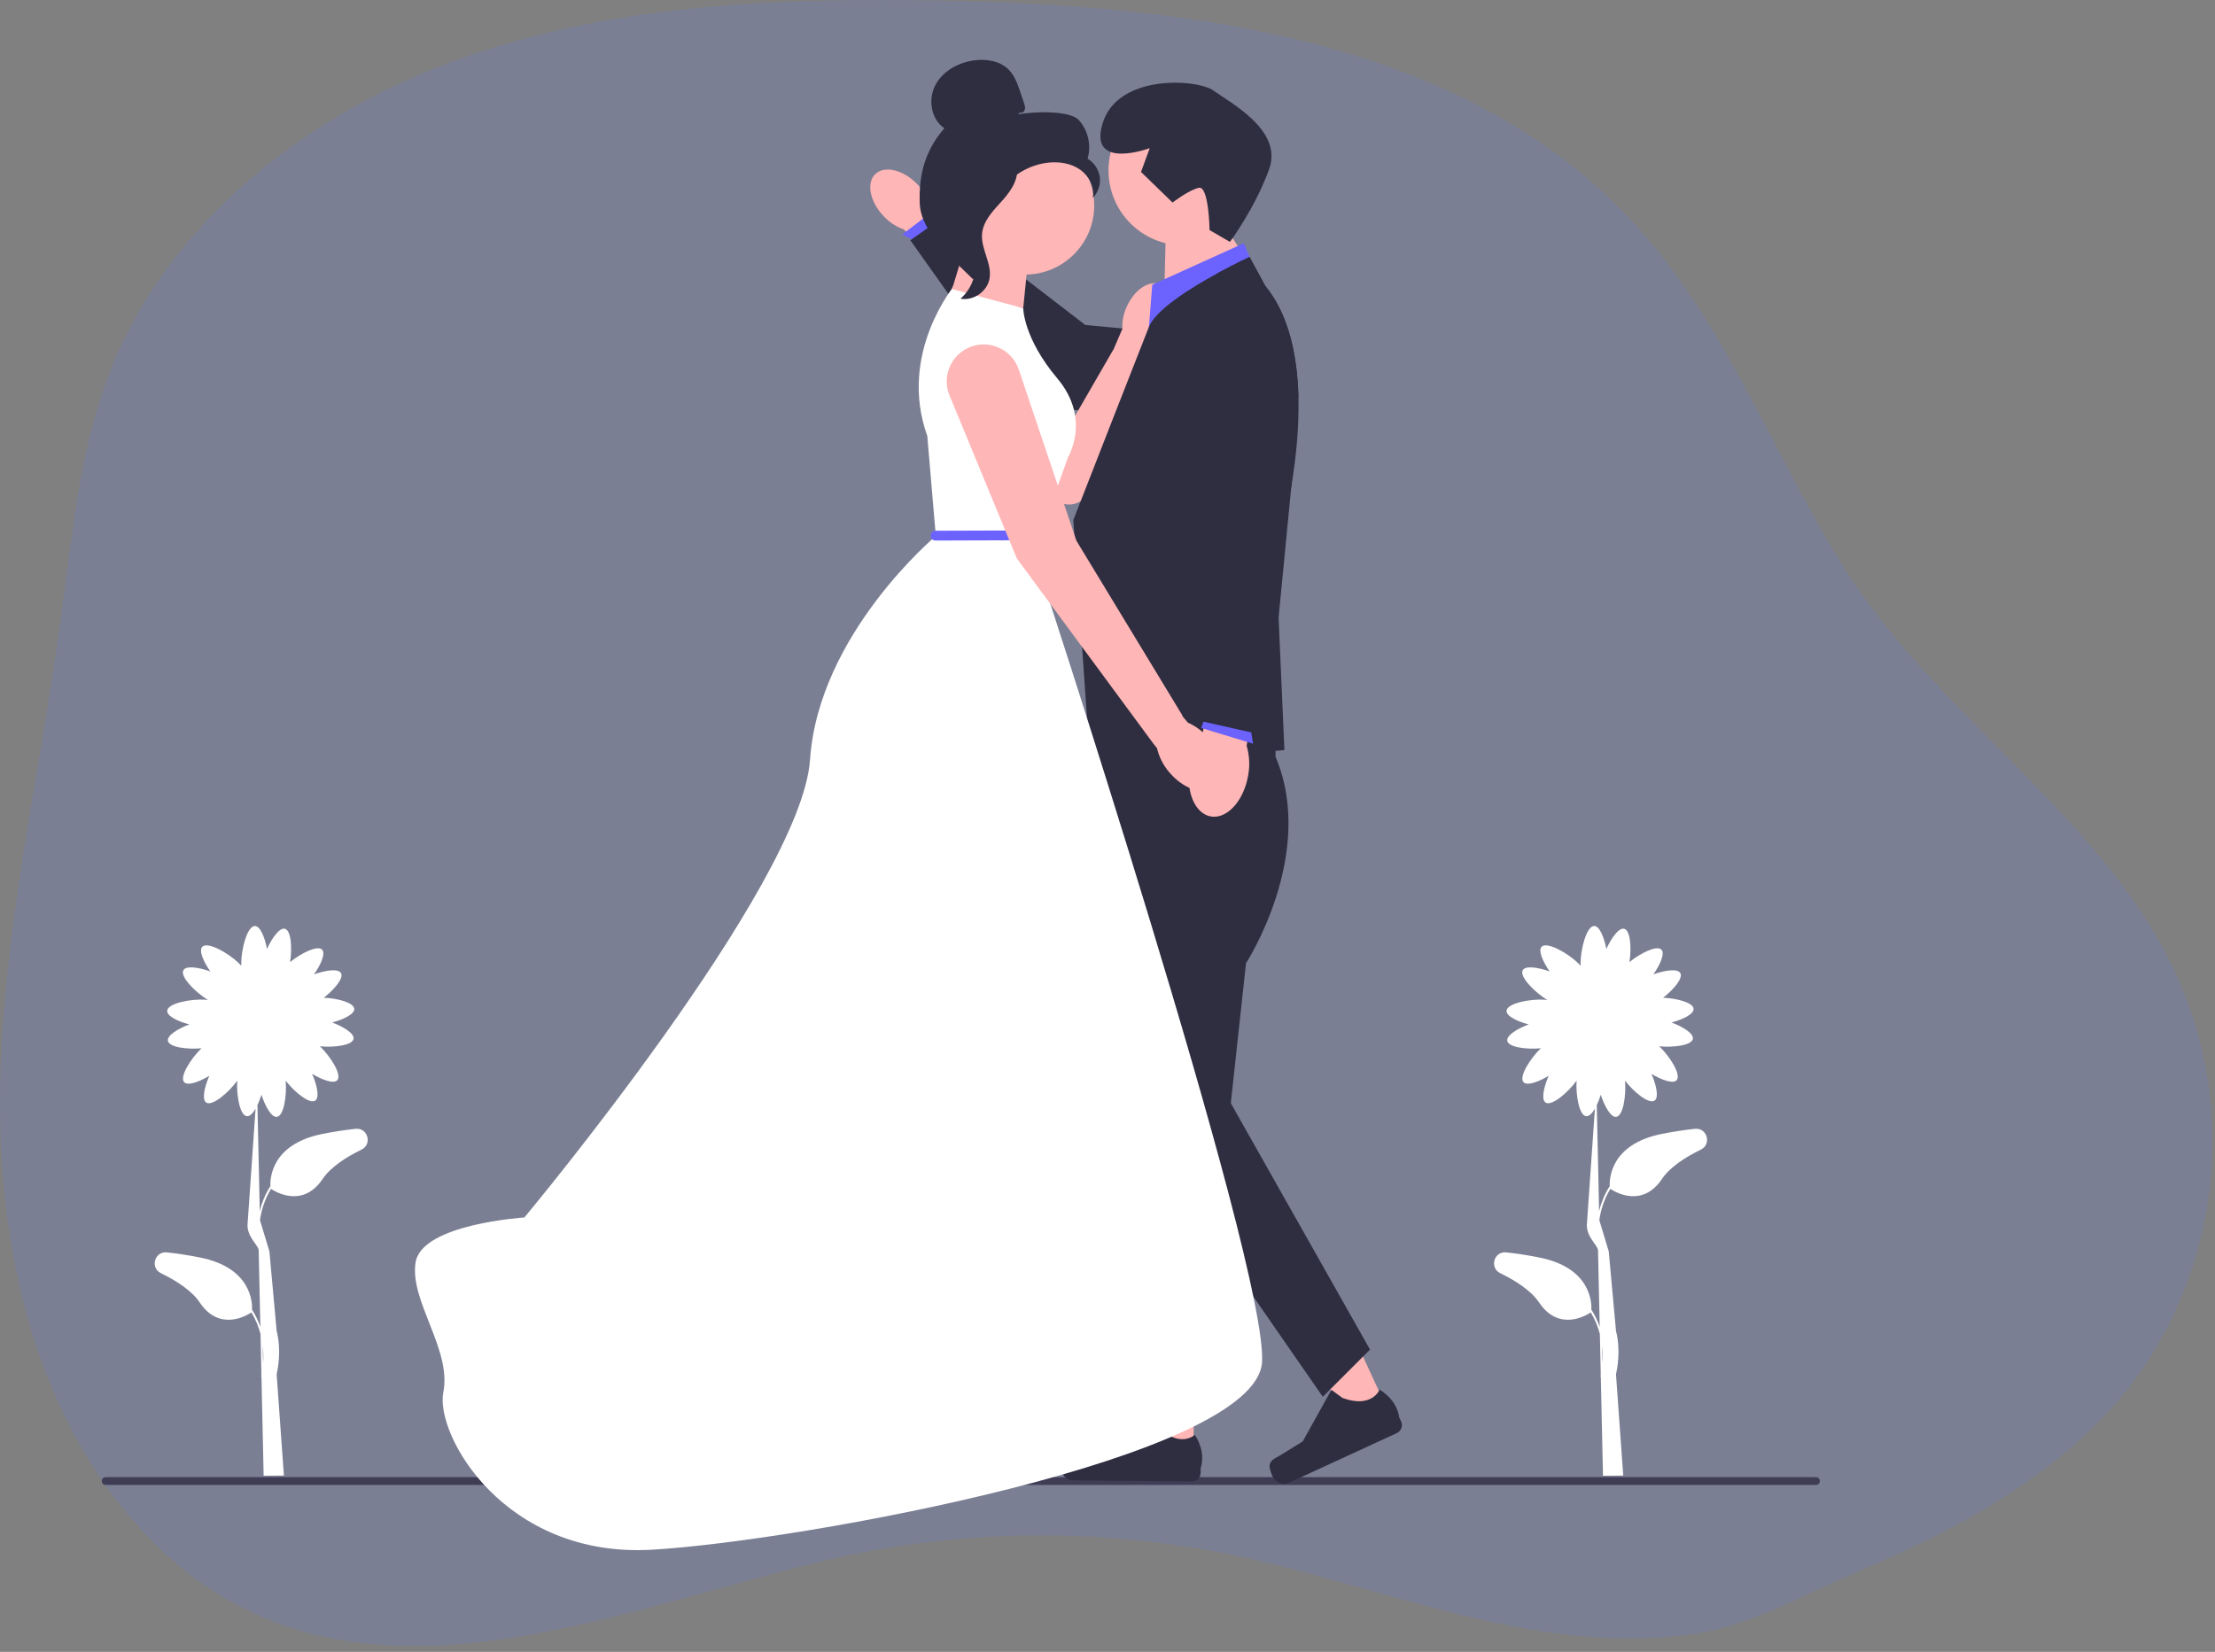 <svg width="370" height="276" viewBox="0 0 370 276" fill="none" xmlns="http://www.w3.org/2000/svg">
<rect x="0" y="0" width="370" height="276" fill="#808080" stroke="none"/>
<path opacity="0.18" d="M163.842 0.274C162.122 0.214 160.412 0.174 158.712 0.134C131.422 -0.436 103.572 0.484 77.802 9.474C52.032 18.464 28.282 36.684 18.372 62.084C13.242 75.274 12.032 89.594 10.122 103.614C6.552 129.904 0.342 155.964 0.012 182.484C-0.318 209.004 6.012 236.924 24.222 256.244C55.812 289.804 99.632 269.914 137.222 260.874C159.531 255.528 182.737 255.115 205.222 259.664C220.062 262.664 234.392 267.834 249.222 271.014C259.892 273.304 270.992 274.564 281.862 273.154C292.302 271.804 300.352 266.824 309.862 262.814C327.962 255.134 346.262 245.354 357.802 228.864C366.646 215.919 370.706 200.297 369.282 184.684C365.732 143.524 327.282 126.244 307.432 93.894C295.872 75.094 287.992 53.774 273.122 37.474C246.442 8.274 203.702 1.544 163.842 0.274Z" fill="#667EEA"/>
<g clip-path="url(#clip0_2_79)">
<path d="M147.647 36.162C145.31 33.74 144.667 30.573 146.209 29.087C147.752 27.602 150.896 28.361 153.233 30.783C154.18 31.738 154.884 32.906 155.287 34.188L165.058 44.572L160.939 48.422L150.979 38.337C149.71 37.889 148.568 37.142 147.647 36.162V36.162Z" fill="#FFB6B6"/>
<path d="M158.214 37.56L156.359 34.878L150.705 39.176L153.78 40.712L158.214 37.56Z" fill="#6C63FF"/>
<path d="M212.451 72.059L209.585 56.969L181.287 54.295L157.723 36.151L152.062 40.142L171.58 67.642L212.451 72.059Z" fill="#2F2E41"/>
<path d="M193.828 47.527C191.992 46.716 189.47 48.395 188.196 51.278C187.67 52.423 187.427 53.678 187.486 54.936L185.991 58.425L185.965 58.428L179.101 70.315L169.277 55.974C167.774 53.78 165.022 52.812 162.475 53.581H162.475C158.304 54.841 156.76 59.936 159.531 63.296L175.756 82.968C177.458 85.031 180.73 84.624 181.873 82.206L191.443 59.761L192.614 57.201C193.585 56.398 194.349 55.374 194.843 54.215C196.119 51.331 195.664 48.338 193.828 47.527V47.527Z" fill="#FFB6B6"/>
<path d="M304 247.459C304 247.82 303.71 248.11 303.349 248.11H17.651C17.29 248.11 17 247.82 17 247.459C17 247.099 17.29 246.809 17.651 246.809H303.349C303.71 246.809 304 247.099 304 247.459Z" fill="#3F3D56"/>
<path d="M194.498 48.642L194.784 36.9L201.622 33.14L207.248 41.881L194.498 48.642Z" fill="#FFB6B6"/>
<path d="M207.782 40.636L192.479 47.574L191.757 56.647L210.275 46.684L207.782 40.636Z" fill="#6C63FF"/>
<path d="M215.721 81.168L215.715 81.19C214.605 87.82 213.123 92.585 213.123 92.585L213.582 103.177L214.55 125.323L208.528 125.853L199.037 126.684L198.118 126.766L191.827 127.318L182.14 128.165L179.29 86.891C179.29 86.891 182.818 77.84 186.188 69.221C188.463 63.406 190.668 57.782 191.658 55.274C191.756 55.028 191.844 54.815 191.915 54.634C193.069 51.738 198.818 48.141 203.271 45.715C206.296 44.059 208.73 42.938 208.73 42.938L211.159 47.409L211.345 47.753C214.988 52.191 216.481 58.367 216.826 64.718C216.853 65.177 216.87 65.636 216.886 66.095C217.045 71.375 216.465 76.698 215.721 81.168V81.168Z" fill="#2F2E41"/>
<path d="M199.347 243.718L192.98 243.658L190.18 219.092L199.577 219.18L199.347 243.718Z" fill="#FFB6B6"/>
<path d="M177.534 243.371C177.332 243.702 177.218 244.778 177.214 245.166C177.203 246.358 178.161 247.334 179.355 247.345L199.073 247.529C199.887 247.536 200.553 246.883 200.561 246.069L200.569 245.249C200.569 245.249 201.567 242.793 199.587 239.736C199.587 239.736 197.069 242.092 193.374 238.331L192.293 236.33L184.277 242.073L179.859 242.575C178.893 242.685 178.038 242.539 177.534 243.371H177.534H177.534Z" fill="#2F2E41"/>
<path d="M231.939 235.884L226.157 238.549L213.117 217.535L221.651 213.602L231.939 235.884Z" fill="#FFB6B6"/>
<path d="M212.07 244.885C212.03 245.271 212.387 246.292 212.549 246.644C213.049 247.727 214.333 248.2 215.417 247.7L233.322 239.446C234.061 239.105 234.384 238.23 234.043 237.491L233.699 236.747C233.699 236.747 233.551 234.1 230.453 232.182C230.453 232.182 229.184 235.387 224.235 233.564L222.402 232.217L217.612 240.832L213.832 243.172C213.006 243.684 212.171 243.918 212.07 244.885L212.07 244.885L212.07 244.885Z" fill="#2F2E41"/>
<path d="M183.81 123.46L184.464 178.682L189.889 236.338H199.949L208.138 160.942C208.138 160.942 219.975 142.709 213.07 126.447V118.382L183.81 123.46H183.81Z" fill="#2F2E41"/>
<path d="M200.74 175.725L228.853 225.496L220.962 233.381L198.767 201.35L200.74 175.725Z" fill="#2F2E41"/>
<path d="M170.923 51.488L159.527 47.574C159.527 47.574 149.912 58.96 154.897 72.837L156.322 89.561C156.322 89.561 136.735 105.928 135.31 126.921C133.886 147.915 87.589 203.422 87.589 203.422C87.589 203.422 70.495 204.49 69.427 210.894C68.358 217.299 75.481 225.483 74.056 232.599C72.632 239.716 84.255 260.353 108.892 258.93C133.53 257.507 209.741 243.63 210.81 227.618C211.878 211.606 172.704 92.407 172.704 92.407L178.402 76.395C178.402 76.395 182.319 69.99 176.621 63.23C170.923 56.469 170.923 51.488 170.923 51.488L170.923 51.488Z" fill="white"/>
<path d="M158.978 48.288L159.266 47.574L161.308 40.813L171.635 44.372L170.923 51.488L158.978 48.288Z" fill="#FFB6B6"/>
<path d="M197.696 40.993C204.613 40.993 210.221 35.39 210.221 28.478C210.221 21.567 204.613 15.963 197.696 15.963C190.778 15.963 185.17 21.567 185.17 28.478C185.17 35.39 190.778 40.993 197.696 40.993Z" fill="#FFB6B6"/>
<path d="M195.867 33.844L190.598 28.73L192.056 24.752C192.056 24.752 181.642 28.615 184.226 20.479C186.81 12.343 199.993 13.165 202.724 15.15C205.454 17.135 214.302 21.731 212.031 28.175C209.761 34.619 205.454 40.418 205.454 40.418L202.048 38.443C202.048 38.443 201.941 31.02 200.257 31.382C198.574 31.744 195.867 33.844 195.867 33.844V33.844Z" fill="#2F2E41"/>
<path d="M171.221 45.879C177.605 45.879 182.78 40.709 182.78 34.33C182.78 27.952 177.605 22.781 171.221 22.781C164.837 22.781 159.661 27.952 159.661 34.33C159.661 40.709 164.837 45.879 171.221 45.879Z" fill="#FFB6B6"/>
<path d="M170.298 18.803C170.633 18.998 171.081 18.703 171.188 18.331C171.295 17.96 171.17 17.565 171.046 17.198L170.423 15.353C169.98 14.044 169.511 12.689 168.553 11.693C167.107 10.189 164.809 9.806 162.741 10.084C160.084 10.439 157.463 11.877 156.228 14.253C154.993 16.63 155.519 19.946 157.751 21.428C154.57 25.071 153.461 29.131 153.636 33.962C153.811 38.793 159.08 43.239 162.516 46.642C163.284 46.177 163.981 43.999 163.559 43.208C163.137 42.417 163.742 41.5 163.219 40.771C162.697 40.042 162.26 41.203 162.788 40.478C163.121 40.021 161.82 38.969 162.316 38.695C164.713 37.371 165.51 34.386 167.015 32.1C168.831 29.343 171.939 27.476 175.228 27.166C177.04 26.995 178.953 27.304 180.439 28.355C181.924 29.406 182.885 31.284 182.541 33.069C183.432 32.165 183.876 30.839 183.709 29.58C183.541 28.321 182.766 27.157 181.669 26.516C182.336 24.312 181.765 21.776 180.216 20.07C178.667 18.363 172.384 18.654 170.123 19.103" fill="#2F2E41"/>
<path d="M169.947 27.233C166.952 27.556 164.79 30.148 162.964 32.541C161.912 33.921 160.809 35.444 160.836 37.179C160.862 38.932 162.036 40.436 162.597 42.098C163.513 44.815 162.62 48.046 160.438 49.907C162.594 50.316 164.925 48.701 165.297 46.54C165.73 44.025 163.822 41.597 164.048 39.054C164.247 36.814 166.014 35.09 167.516 33.415C169.018 31.74 170.428 29.518 169.737 27.378" fill="#2F2E41"/>
<path d="M283.123 188.605C281.394 188.791 279.507 189.07 277.501 189.479C268.994 191.209 268.817 196.981 268.892 198.304L268.834 198.268C267.978 199.639 267.443 201.027 267.119 202.336L266.729 184.647C266.981 184.122 267.21 183.527 267.401 182.917C268.038 184.876 269.082 186.728 269.982 186.605C271.152 186.445 271.662 183.005 271.444 180.561C272.932 182.475 275.436 184.523 276.381 183.892C277.136 183.387 276.688 181.31 275.864 179.422C277.581 180.455 279.483 181.135 280.073 180.478C280.879 179.583 278.949 176.527 277.169 174.821C279.551 175.042 282.581 174.663 282.78 173.58C282.943 172.687 281.14 171.561 279.21 170.836C281.149 170.326 282.962 169.436 282.901 168.556C282.83 167.51 280.139 166.809 277.817 166.702C279.568 165.334 281.177 163.441 280.685 162.585C280.233 161.799 278.128 162.103 276.186 162.796C277.336 161.155 278.143 159.305 277.528 158.672C276.762 157.884 274.042 159.245 272.185 160.749C272.547 158.406 272.364 155.448 271.312 155.18C270.432 154.956 269.185 156.677 268.329 158.551C267.951 156.584 267.186 154.717 266.303 154.717C265.045 154.717 264.025 158.506 264.025 160.975C264.025 161.115 264.029 161.246 264.035 161.372C263.909 161.225 263.764 161.073 263.599 160.912C261.827 159.192 258.395 157.283 257.519 158.185C256.904 158.818 257.711 160.667 258.86 162.309C256.919 161.616 254.814 161.311 254.362 162.098C253.754 163.155 256.352 165.794 258.464 167.074C258.337 167.059 258.204 167.046 258.062 167.036C255.597 166.868 251.743 167.627 251.657 168.881C251.597 169.761 253.41 170.651 255.349 171.161C253.419 171.886 251.615 173.013 251.779 173.905C251.978 174.988 255.007 175.368 257.39 175.146C255.61 176.852 253.68 179.908 254.486 180.804C255.076 181.46 256.978 180.781 258.695 179.747C257.871 181.635 257.423 183.712 258.178 184.217C259.176 184.884 261.912 182.563 263.354 180.566C263.207 183.009 263.792 186.365 264.953 186.497C265.438 186.553 265.953 186.036 266.417 185.239L265.102 204.253C264.795 206.467 266.761 207.912 266.936 208.824L267.22 221.7C266.9 220.783 266.469 219.845 265.888 218.913L265.83 218.949C265.904 217.626 265.728 211.855 257.221 210.124C255.214 209.716 253.328 209.437 251.599 209.251C249.558 209.031 248.762 211.823 250.605 212.724C253.276 214.03 255.787 215.675 257.097 217.624C260.444 222.604 265.069 219.725 265.726 219.278C266.461 220.5 266.942 221.73 267.246 222.901L267.397 229.739C267.36 229.901 267.335 229.992 267.333 229.998L267.403 230.019L267.768 246.568L271.148 246.54L269.939 229.625C270.142 228.713 270.768 225.604 269.939 222.376L268.73 209.086C268.727 209.076 268.799 209.435 268.73 209.086L267.152 203.864C267.382 202.248 267.914 200.431 268.995 198.633C269.653 199.08 274.278 201.959 277.625 196.978C278.934 195.03 281.446 193.385 284.116 192.079C285.96 191.178 285.164 188.386 283.123 188.605L283.123 188.605ZM267.679 227.758L267.615 224.864C267.744 225.959 267.737 226.946 267.679 227.758Z" fill="white"/>
<path d="M59.395 188.605C57.666 188.791 55.78 189.07 53.774 189.479C45.266 191.209 45.09 196.981 45.164 198.304L45.107 198.268C44.251 199.639 43.715 201.027 43.392 202.336L43.002 184.647C43.254 184.122 43.483 183.527 43.674 182.917C44.311 184.876 45.355 186.728 46.255 186.605C47.425 186.445 47.935 183.005 47.717 180.561C49.205 182.475 51.709 184.523 52.654 183.892C53.408 183.387 52.961 181.31 52.137 179.422C53.854 180.455 55.756 181.135 56.346 180.478C57.151 179.583 55.221 176.527 53.442 174.821C55.824 175.042 58.854 174.663 59.053 173.58C59.216 172.687 57.413 171.561 55.483 170.836C57.422 170.326 59.234 169.436 59.174 168.556C59.103 167.51 56.411 166.809 54.09 166.702C55.841 165.334 57.45 163.441 56.958 162.585C56.505 161.799 54.401 162.103 52.459 162.796C53.608 161.155 54.416 159.305 53.801 158.672C53.035 157.884 50.315 159.245 48.458 160.749C48.82 158.406 48.637 155.448 47.585 155.18C46.705 154.956 45.457 156.677 44.602 158.551C44.224 156.584 43.459 154.717 42.576 154.717C41.318 154.717 40.298 158.506 40.298 160.975C40.298 161.115 40.302 161.246 40.308 161.372C40.182 161.225 40.037 161.073 39.872 160.912C38.099 159.192 34.668 157.283 33.791 158.185C33.176 158.818 33.984 160.667 35.133 162.309C33.191 161.616 31.087 161.311 30.634 162.098C30.027 163.155 32.625 165.794 34.737 167.074C34.61 167.059 34.477 167.046 34.335 167.036C31.869 166.868 28.016 167.627 27.93 168.881C27.87 169.761 29.683 170.651 31.621 171.161C29.691 171.886 27.888 173.013 28.052 173.905C28.25 174.988 31.28 175.368 33.662 175.146C31.883 176.852 29.953 179.908 30.758 180.804C31.349 181.46 33.25 180.781 34.968 179.747C34.143 181.635 33.696 183.712 34.451 184.217C35.448 184.884 38.184 182.563 39.627 180.566C39.48 183.009 40.065 186.365 41.226 186.497C41.711 186.553 42.225 186.036 42.69 185.239L41.375 204.253C41.068 206.467 43.033 207.912 43.209 208.824L43.493 221.7C43.173 220.783 42.742 219.845 42.16 218.913L42.103 218.949C42.177 217.626 42.001 211.855 33.493 210.124C31.487 209.716 29.601 209.437 27.872 209.251C25.831 209.031 25.034 211.823 26.878 212.724C29.548 214.03 32.06 215.675 33.369 217.624C36.717 222.604 41.341 219.725 41.999 219.278C42.733 220.5 43.215 221.73 43.519 222.901L43.67 229.739C43.633 229.901 43.607 229.992 43.605 229.998L43.676 230.019L44.04 246.568L47.421 246.54L46.212 229.625C46.415 228.713 47.04 225.604 46.212 222.376L45.003 209.086C45 209.076 45.071 209.435 45.003 209.086L43.425 203.864C43.655 202.248 44.187 200.431 45.268 198.633C45.926 199.08 50.55 201.959 53.898 196.978C55.207 195.03 57.719 193.385 60.389 192.079C62.233 191.178 61.436 188.386 59.395 188.605L59.395 188.605ZM43.952 227.758L43.888 224.864C44.016 225.959 44.01 226.946 43.952 227.758Z" fill="white"/>
<path d="M156.266 90.313L173.012 90.259C174.068 90.256 174.07 88.616 173.012 88.62L156.266 88.674C155.21 88.677 155.208 90.317 156.266 90.313V90.313Z" fill="#6C63FF"/>
<path d="M201.961 123.452C201.017 122.28 199.806 121.35 198.429 120.742L197.516 119.665L197.561 119.621L179.806 90.346L170.183 61.756C169.069 58.448 165.435 56.719 162.163 57.941C158.89 59.163 157.281 62.852 158.614 66.079L169.858 93.311L192.718 124.322L193.271 125.006C193.611 126.471 194.298 127.834 195.273 128.979C197.675 131.879 201.119 132.992 202.966 131.465C204.812 129.939 204.363 126.351 201.961 123.452V123.452Z" fill="#FFB6B6"/>
<path d="M208.478 129.658C207.719 133.871 204.928 136.896 202.244 136.413C199.561 135.93 198.001 132.123 198.761 127.908C199.041 126.22 199.722 124.624 200.746 123.253L204.188 105.44L211.234 106.818L208.242 124.601C208.724 126.244 208.805 127.978 208.478 129.658L208.478 129.658Z" fill="#FFB6B6"/>
<path d="M202.047 117.722L200.66 121.633L209.312 124.259L208.607 119.944L202.047 117.722Z" fill="#6C63FF"/>
<path d="M216.886 66.095L216.476 73.364L215.721 81.168L215.715 81.19L213.582 103.177L211.968 119.847L211.662 122.967L209.004 122.372L208.632 122.29L205.924 121.683L201.252 120.628L201.034 120.584L200.098 120.371L202.478 81.332L202.85 64.548L203.178 49.825L203.271 45.715C206.296 44.059 208.73 42.938 208.73 42.938L211.159 47.409L211.345 47.753C214.988 52.191 216.481 58.367 216.826 64.718C216.853 65.177 216.87 65.636 216.886 66.095H216.886Z" fill="#2F2E41"/>
</g>
<defs>
<clipPath id="clip0_2_79">
<rect width="287" height="249" fill="white" transform="translate(17 10)"/>
</clipPath>
</defs>
</svg>
